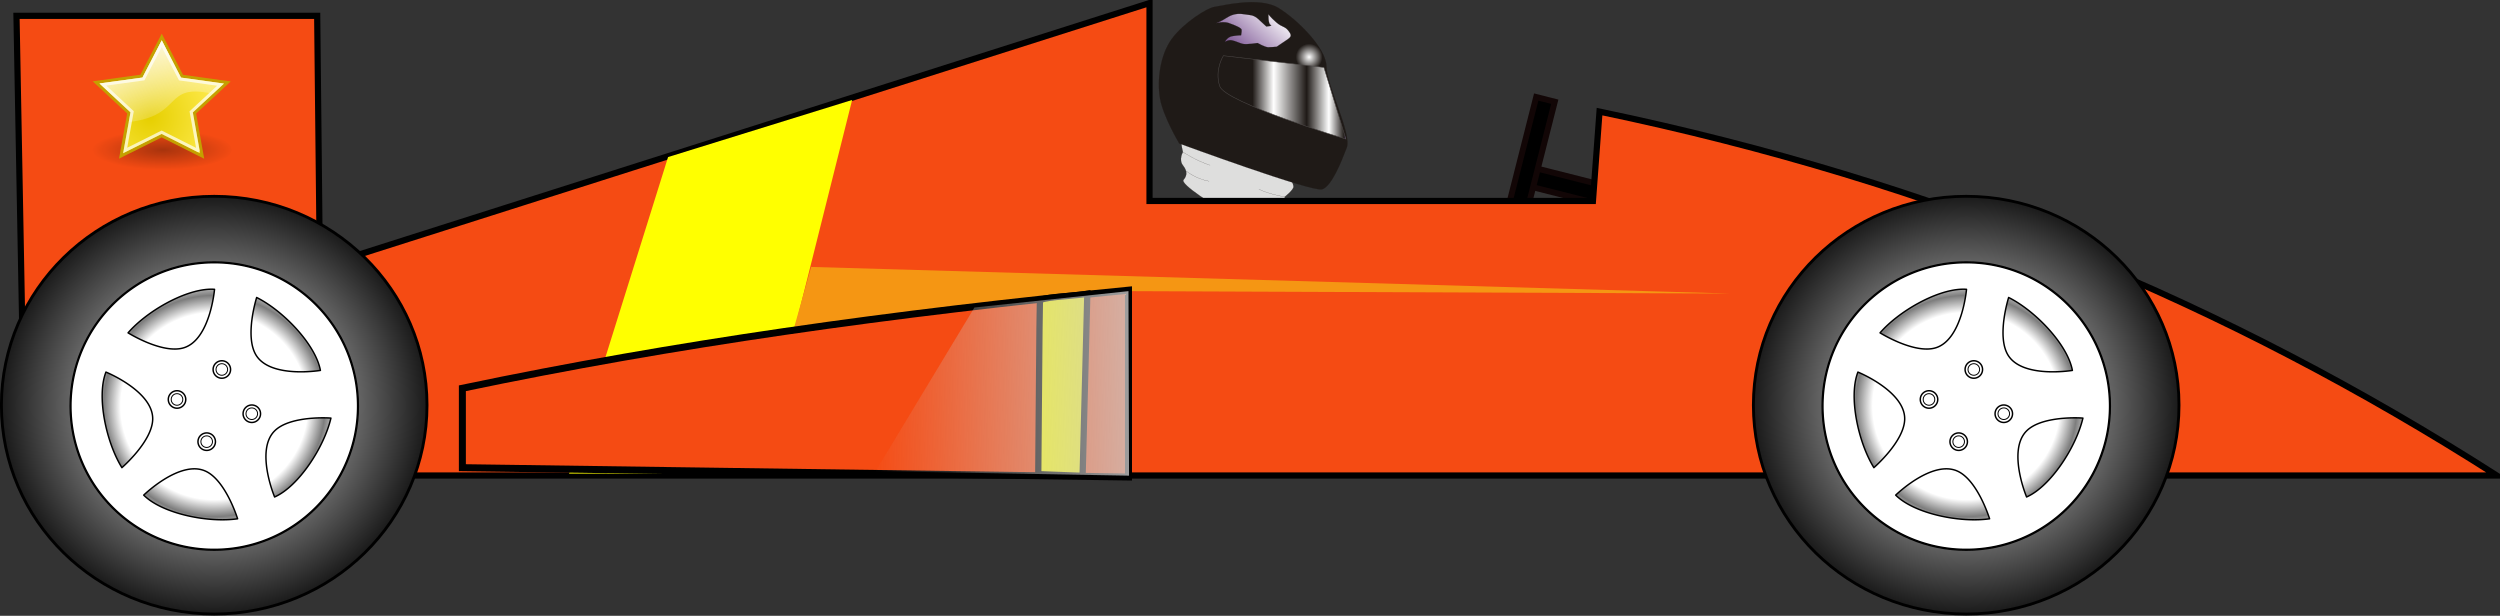 <svg xmlns="http://www.w3.org/2000/svg" xmlns:xlink="http://www.w3.org/1999/xlink" id="svg2" viewBox="0 0 391.57 96.448" version="1.1"><rect x="0" y="0" width="391.57" height="96.448" fill="#333333" stroke="none"/><defs id="defs4"><radialGradient id="id7" cx="144.42" gradientUnits="userSpaceOnUse" cy="107.34" r="6.75"><stop id="stop48" offset="0" stop-color="#fff"/><stop id="stop50" offset="1" stop-color="#1f1a17"/></radialGradient><radialGradient id="radialGradient4307" gradientUnits="userSpaceOnUse" cy="22" cx="24" gradientTransform="translate(-3.8 6.8)" r="22"><stop id="s1" offset="0" stop-color="#e6cf00"/><stop id="s2" offset="1" stop-color="#fde94a"/></radialGradient><radialGradient id="radialGradient4289" xlink:href="#id7" gradientUnits="userSpaceOnUse" cy="107.34" cx="144.42" gradientTransform="translate(-9.634 -11.117)" r="6.75"/><radialGradient id="radialGradient4295" gradientUnits="userSpaceOnUse" cy="138.29" cx="137.33" gradientTransform="matrix(1.108 0 0 1.108 -14.827 -14.931)" r="74.169"><stop id="stop5280" offset="0" stop-color="#fff"/><stop id="stop5282" offset="1" stop-color="#000"/></radialGradient><radialGradient id="radialGradient4297" gradientUnits="userSpaceOnUse" cy="137.93" cx="138.04" r="48.778"><stop id="stop3205" offset="0" stop-color="#fff"/><stop id="stop4205" offset=".646" stop-color="#fff"/><stop id="stop4207" offset=".764" stop-color="#7d7d7d"/><stop id="stop4209" offset=".882" stop-color="#fff"/><stop id="stop3207" offset="1" stop-color="#fff"/></radialGradient><radialGradient id="radialGradient4305" gradientUnits="userSpaceOnUse" cy="25.531" cx="17.312" gradientTransform="matrix(2.4 0 0 .67 -17.1 22.4)" r="9.688"><stop id="s5" offset="0" stop-color="#000" stop-opacity=".63"/><stop id="s6" offset="1" stop-color="#000" stop-opacity="0"/></radialGradient><linearGradient id="id6" y2="81.486" gradientUnits="userSpaceOnUse" y1="106" x2="126.35" x1="104.72"><stop id="stop43" offset="0" stop-color="#6f448a"/><stop id="stop45" offset="1" stop-color="#fff"/></linearGradient><linearGradient id="linearGradient4309" y2="34.826" gradientUnits="userSpaceOnUse" x2="24.031" y1="7.024" x1="14.66"><stop id="s3" offset="0" stop-color="#fcf9fb"/><stop id="s4" offset="1" stop-color="#fcf9fb" stop-opacity="0"/></linearGradient><linearGradient id="id5" y2="127.66" gradientUnits="userSpaceOnUse" y1="127.66" x2="162.95" x1="96.646"><stop id="stop24" offset="0" stop-color="#9f64c8"/><stop id="stop26" offset=".012" stop-color="#1f1a17"/><stop id="stop28" offset=".161" stop-color="#1f1a17"/><stop id="stop30" offset=".29" stop-color="#1f1a17"/><stop id="stop32" offset=".451" stop-color="#fff"/><stop id="stop34" offset=".702" stop-color="#1f1a17"/><stop id="stop36" offset=".871" stop-color="#fff"/><stop id="stop38" offset=".988" stop-color="#1f1a17"/><stop id="stop40" offset="1" stop-color="#956dc4"/></linearGradient><linearGradient id="linearGradient4303" y2="419.28" gradientUnits="userSpaceOnUse" x2="310.65" y1="418.04" x1="363.13"><stop id="stop4206" offset="0" stop-color="#ccc"/><stop id="stop4208" offset="1" stop-color="#ccc" stop-opacity="0"/></linearGradient><linearGradient id="linearGradient4291" y2="127.66" xlink:href="#id5" gradientUnits="userSpaceOnUse" x2="162.95" gradientTransform="translate(-9.634 -11.117)" y1="127.66" x1="96.646"/><linearGradient id="linearGradient4293" y2="81.486" xlink:href="#id6" gradientUnits="userSpaceOnUse" x2="126.35" gradientTransform="translate(-9.634 -11.117)" y1="106" x1="104.72"/><style id="style6" type="text/css">.str0{stroke:#1f1a17;stroke-width:.076}.fil4{fill:none}</style></defs><g id="layer1" transform="translate(-174.42 -358.88)"><g id="g4223"><g id="g3290" transform="translate(160.53 476.7) scale(1.432)" fill-rule="evenodd"><g id="g2012" transform="translate(123.64 -96.915) scale(.217)"><path id="path58" d="M75.302 133.26s-5.097.319-5.097 3.822.956 7.008.956 7.008-2.23 3.823 0 6.69c2.23 2.866 2.23 5.096.319 7.326-1.912 2.23 16.882 13.697 16.882 13.697s27.394 9.556 33.765 9.556c6.37 0 1.274-7.963 1.274-7.963l-.956-6.69s4.46-3.504 4.46-5.096-1.912-5.097-1.912-5.097l-6.689-6.052-43.003-17.201z" class="str0" stroke="#1f1a17" stroke-width=".076" fill="#dededd"/><path id="path64" d="M69.311 139.76s-8.067-13.445-9.68-22.588c-1.614-9.143 0-22.05 5.915-30.117 5.916-8.067 17.747-15.596 21.512-16.134 3.765-.538 22.588-5.378 32.268.538s24.201 20.436 24.201 29.579c0 9.142 12.907 33.882 10.218 40.873s-7.529 19.36-12.369 20.974c-4.84 1.613-72.065-23.125-72.065-23.125z" class="str0" stroke="#1f1a17" stroke-width=".076" fill="url(#radialGradient4289)"/><path id="path66" d="M142.23 101.46l-50.648-5.912s-4.568 6.987-1.881 15.316c2.687 8.33 63.613 26.687 63.613 26.687l-11.083-36.092z" stroke="#4d4948" stroke-width=".25" fill="url(#linearGradient4291)"/><path id="path68" d="M118.45 91.012s2.55-1.744 4.964-3.354c2.415-1.61 2.817-2.28.94-4.696-1.88-2.415-3.087-1.61-6.172-4.293-3.086-2.683-3.891-4.025-3.891-4.025s-.268 4.83 1.073 5.366c1.342.537-2.146.805-2.146.805l-3.489-3.22s-2.012-2.28-4.695-2.549-5.099-1.073-8.185-.268-4.293 2.415-7.781 3.89c-3.488 1.477 1.342-.938 5.232.403 3.891 1.342 6.306 2.55 6.44 3.355.134.804-.268 2.817-.268 2.817s-1.61 0-4.293.402-3.891 2.952-3.891 2.952 1.744-1.207 3.622-.805 3.355 1.208 5.233 1.744c1.878.537 7.647-.402 7.647-.402s3.757 2.146 5.367 2.146 4.293-.268 4.293-.268z" class="str0" stroke="#1f1a17" stroke-width=".076" fill="url(#linearGradient4293)"/><path id="path74" d="M71.161 144.09s7.154 4.639 13.728 6.652" class="fil4 str0" stroke="#1f1a17" stroke-width=".076" fill="none"/><path id="path80" d="M122.45 166.71s-8.309-1.475-13.005-3.89" class="fil4 str0" stroke="#1f1a17" stroke-width=".076" fill="none"/><path id="path86" d="M72.689 153.56s5.09 4.162 11.663 5.235" class="fil4 str0" stroke="#1f1a17" stroke-width=".076" fill="none"/></g></g><g id="g3310"><path id="rect3365-7" stroke="#120606" stroke-width=".931" fill="#000" d="M437.173 390.856l-.737 2.908-23.549-5.968.737-2.908z"/><path id="rect3365" stroke="#120606" stroke-width=".931" fill="#000" d="M415.034 374.076l2.908.737-5.97 23.549-2.908-.738z"/><path id="path2985" d="M232.57 433.36H565.5c-42.208-26.963-87.712-45.983-140.55-57l-1.033 14h-69.451v-31l-129.95 41.343-.415-39.343h-47.1l1 54z" stroke="#000" stroke-width=".971" fill="#f54b13"/><g id="g3058" transform="translate(448.83 389.4) scale(.465)"><g id="layer2" transform="translate(-57.901 -38.913)"><g id="g2320" stroke-linejoin="round" stroke="#000"><g id="g6281" transform="translate(-7.973 -27.877)"><path id="path2230" d="M210.99 138.29c0 40.686-32.983 73.669-73.669 73.669s-73.669-32.983-73.669-73.669 32.983-73.669 73.669-73.669 73.669 32.983 73.669 73.669z" transform="matrix(.973 0 0 .955 4.414 5.562)" fill="url(#radialGradient4295)"/><path id="path3211" d="M186.32 137.93c0 26.663-21.615 48.278-48.278 48.278s-48.278-21.615-48.278-48.278 21.615-48.278 48.278-48.278 48.278 21.615 48.278 48.278z" fill="url(#radialGradient4297)"/></g><path id="path4211" d="M130.07 61.766c-26.65 0-48.281 21.632-48.281 48.281 0 26.65 21.632 48.281 48.281 48.281 26.65 0 48.281-21.632 48.281-48.281 0-26.65-21.632-48.281-48.281-48.281zm-1.594 8.938a15.005 15.005 0 011.688.03s-1.464 16.93-10.344 19.688c-7.172 2.227-18.781-5.031-18.781-5.031 6.206-7.146 18.65-14.33 27.438-14.687zm15.875 2.78c9.033 4.51 19.874 15.882 21.47 24.563 0 0-16.772 2.786-21.657-5.125-3.945-6.39.188-19.437.188-19.437zM93.588 98.61s15.75 6.42 15.75 15.719c0 7.51-10.375 16.469-10.375 16.469-5.316-8.583-8.579-23.962-5.375-32.187zm73.563 15.41c1.363.012 2.219.094 2.219.094-2.307 9.83-10.888 23.01-18.969 26.562 0 0-6.573-15.673 0-22.25 3.982-3.984 12.661-4.44 16.75-4.406zm-44.344 17.189c1.45-.074 2.888.136 4.219.718 6.881 3.01 10.906 16.094 10.906 16.094-9.994 1.433-25.372-1.738-31.625-7.968 0 0 8.668-8.448 16.5-8.844z" stroke-width=".5" fill="#fff"/><g id="g7280" transform="translate(11.076 -4.901)" stroke-width=".5" fill="#fff"><path id="path7276" d="M124.49 102.64a2.94 2.94 0 11-5.881 0 2.94 2.94 0 015.881 0z"/><path id="path7278" d="M124.49 102.64a2.94 2.94 0 11-5.881 0 2.94 2.94 0 015.881 0z" transform="translate(41.075 34.687) scale(.662)"/></g><g id="g7292" transform="translate(21.172 9.998)" stroke-width=".5" fill="#fff"><path id="path7294" d="M124.49 102.64a2.94 2.94 0 11-5.881 0 2.94 2.94 0 015.881 0z"/><path id="path7296" d="M124.49 102.64a2.94 2.94 0 11-5.881 0 2.94 2.94 0 015.881 0z" transform="translate(41.075 34.687) scale(.662)"/></g><g id="g7298" transform="translate(5.98 19.408)" stroke-width=".5" fill="#fff"><path id="path7300" d="M124.49 102.64a2.94 2.94 0 11-5.881 0 2.94 2.94 0 015.881 0z"/><path id="path7302" d="M124.49 102.64a2.94 2.94 0 11-5.881 0 2.94 2.94 0 015.881 0z" transform="translate(41.075 34.687) scale(.662)"/></g><g id="g7304" transform="translate(-4.019 5.195)" stroke-width=".5" fill="#fff"><path id="path7306" d="M124.49 102.64a2.94 2.94 0 11-5.881 0 2.94 2.94 0 015.881 0z"/><path id="path7308" d="M124.49 102.64a2.94 2.94 0 11-5.881 0 2.94 2.94 0 015.881 0z" transform="translate(41.075 34.687) scale(.662)"/></g></g></g></g><g id="g3058-1" transform="translate(174.42 389.4) scale(.465)"><g id="layer2-2" transform="translate(-57.901 -38.913)"><g id="g2320-8" stroke-linejoin="round" stroke="#000"><g id="g6281-5" transform="translate(-7.973 -27.877)"><path id="path2230-1" d="M210.99 138.29c0 40.686-32.983 73.669-73.669 73.669s-73.669-32.983-73.669-73.669 32.983-73.669 73.669-73.669 73.669 32.983 73.669 73.669z" transform="matrix(.973 0 0 .955 4.414 5.562)" fill="url(#radialGradient4295)"/><path id="path3211-1" d="M186.32 137.93c0 26.663-21.615 48.278-48.278 48.278s-48.278-21.615-48.278-48.278 21.615-48.278 48.278-48.278 48.278 21.615 48.278 48.278z" fill="url(#radialGradient4297)"/></g><path id="path4211-7" d="M130.07 61.766c-26.65 0-48.281 21.632-48.281 48.281 0 26.65 21.632 48.281 48.281 48.281 26.65 0 48.281-21.632 48.281-48.281 0-26.65-21.632-48.281-48.281-48.281zm-1.594 8.938a15.005 15.005 0 011.688.03s-1.464 16.93-10.344 19.688c-7.172 2.227-18.781-5.031-18.781-5.031 6.206-7.146 18.65-14.33 27.438-14.687zm15.875 2.78c9.033 4.51 19.874 15.882 21.47 24.563 0 0-16.772 2.786-21.657-5.125-3.945-6.39.188-19.437.188-19.437zM93.588 98.61s15.75 6.42 15.75 15.719c0 7.51-10.375 16.469-10.375 16.469-5.316-8.583-8.579-23.962-5.375-32.187zm73.563 15.41c1.363.012 2.219.094 2.219.094-2.307 9.83-10.888 23.01-18.969 26.562 0 0-6.573-15.673 0-22.25 3.982-3.984 12.661-4.44 16.75-4.406zm-44.344 17.189c1.45-.074 2.888.136 4.219.718 6.881 3.01 10.906 16.094 10.906 16.094-9.994 1.433-25.372-1.738-31.625-7.968 0 0 8.668-8.448 16.5-8.844z" stroke-width=".5" fill="#fff"/><g id="g7280-5" transform="translate(11.076 -4.901)" stroke-width=".5" fill="#fff"><path id="path7276-6" d="M124.49 102.64a2.94 2.94 0 11-5.881 0 2.94 2.94 0 015.881 0z"/><path id="path7278-9" d="M124.49 102.64a2.94 2.94 0 11-5.881 0 2.94 2.94 0 015.881 0z" transform="translate(41.075 34.687) scale(.662)"/></g><g id="g7292-4" transform="translate(21.172 9.998)" stroke-width=".5" fill="#fff"><path id="path7294-0" d="M124.49 102.64a2.94 2.94 0 11-5.881 0 2.94 2.94 0 015.881 0z"/><path id="path7296-2" d="M124.49 102.64a2.94 2.94 0 11-5.881 0 2.94 2.94 0 015.881 0z" transform="translate(41.075 34.687) scale(.662)"/></g><g id="g7298-3" transform="translate(5.98 19.408)" stroke-width=".5" fill="#fff"><path id="path7300-6" d="M124.49 102.64a2.94 2.94 0 11-5.881 0 2.94 2.94 0 015.881 0z"/><path id="path7302-2" d="M124.49 102.64a2.94 2.94 0 11-5.881 0 2.94 2.94 0 015.881 0z" transform="translate(41.075 34.687) scale(.662)"/></g><g id="g7304-8" transform="translate(-4.019 5.195)" stroke-width=".5" fill="#fff"><path id="path7306-3" d="M124.49 102.64a2.94 2.94 0 11-5.881 0 2.94 2.94 0 015.881 0z"/><path id="path7308-2" d="M124.49 102.64a2.94 2.94 0 11-5.881 0 2.94 2.94 0 015.881 0z" transform="translate(41.075 34.687) scale(.662)"/></g></g></g></g><path id="path4197" d="M279.06 383.48l-15.513 49.576 29.656.043 14.685-58.561z" fill="#ff0"/><path id="path4212" d="M301.47 400.69l144.03 4.17-94.29-.38-52.46 5.88z" fill="#f59613"/><g id="g4218"><path id="path4193" d="M246.84 432.13v-12.438c16.792-3.518 33.584-6.43 50.376-8.882 17.986-2.626 35.972-4.726 53.958-6.482v29.266z" stroke="#000" stroke-width="1.096" fill="#f54b13"/><path id="path4199" d="M337.3 405.86c-.087 3.59-.174 18.191-.26 27.287l6.946.26.739-28.506c-2.456.403-7.861.497-7.425 1.246" stroke="#000" stroke-width=".982" fill="#ff0"/><path id="path4201" d="M351.17 404.48l.088 28.903-39.686-.707 15.468-25.633z" fill="url(#linearGradient4303)"/></g></g><g id="g4187" transform="translate(188.25 363.48) scale(.478)"><path id="s" d="M47 39.5c0 3.59-10.297 6.5-23 6.5S1 43.09 1 39.5 11.297 32 24 32s23 3.91 23 7.5z" opacity=".5" fill="url(#radialGradient4305)"/><path id="star" d="M37.311 41.5l-13.28-6.674-13.296 6.645 2.554-14.102L2.551 17.368l14.859-2.042L24.069 2.5l6.628 12.84 14.854 2.074-10.762 9.978L37.311 41.5z" stroke="#c4a000" fill="url(#radialGradient4307)"/><path id="hl" d="M17.732 15.791l6.332-12.204 6.306 12.208 14.07 1.967-3.62 3.36c-16.437-3.688-9.455 7.22-27.568 9.243l.568-3.181-10.16-9.465 14.07-1.928z" opacity=".8" fill="url(#linearGradient4309)"/><path id="ol" d="M35.974 39.713l-11.946-6.004-11.945 5.969 2.28-12.669-9.585-8.939 13.278-1.822 6.007-11.57 5.982 11.577 13.278 1.857-9.61 8.922 2.26 12.678z" opacity=".69" stroke="#fff" fill="none"/></g></g></g></svg>